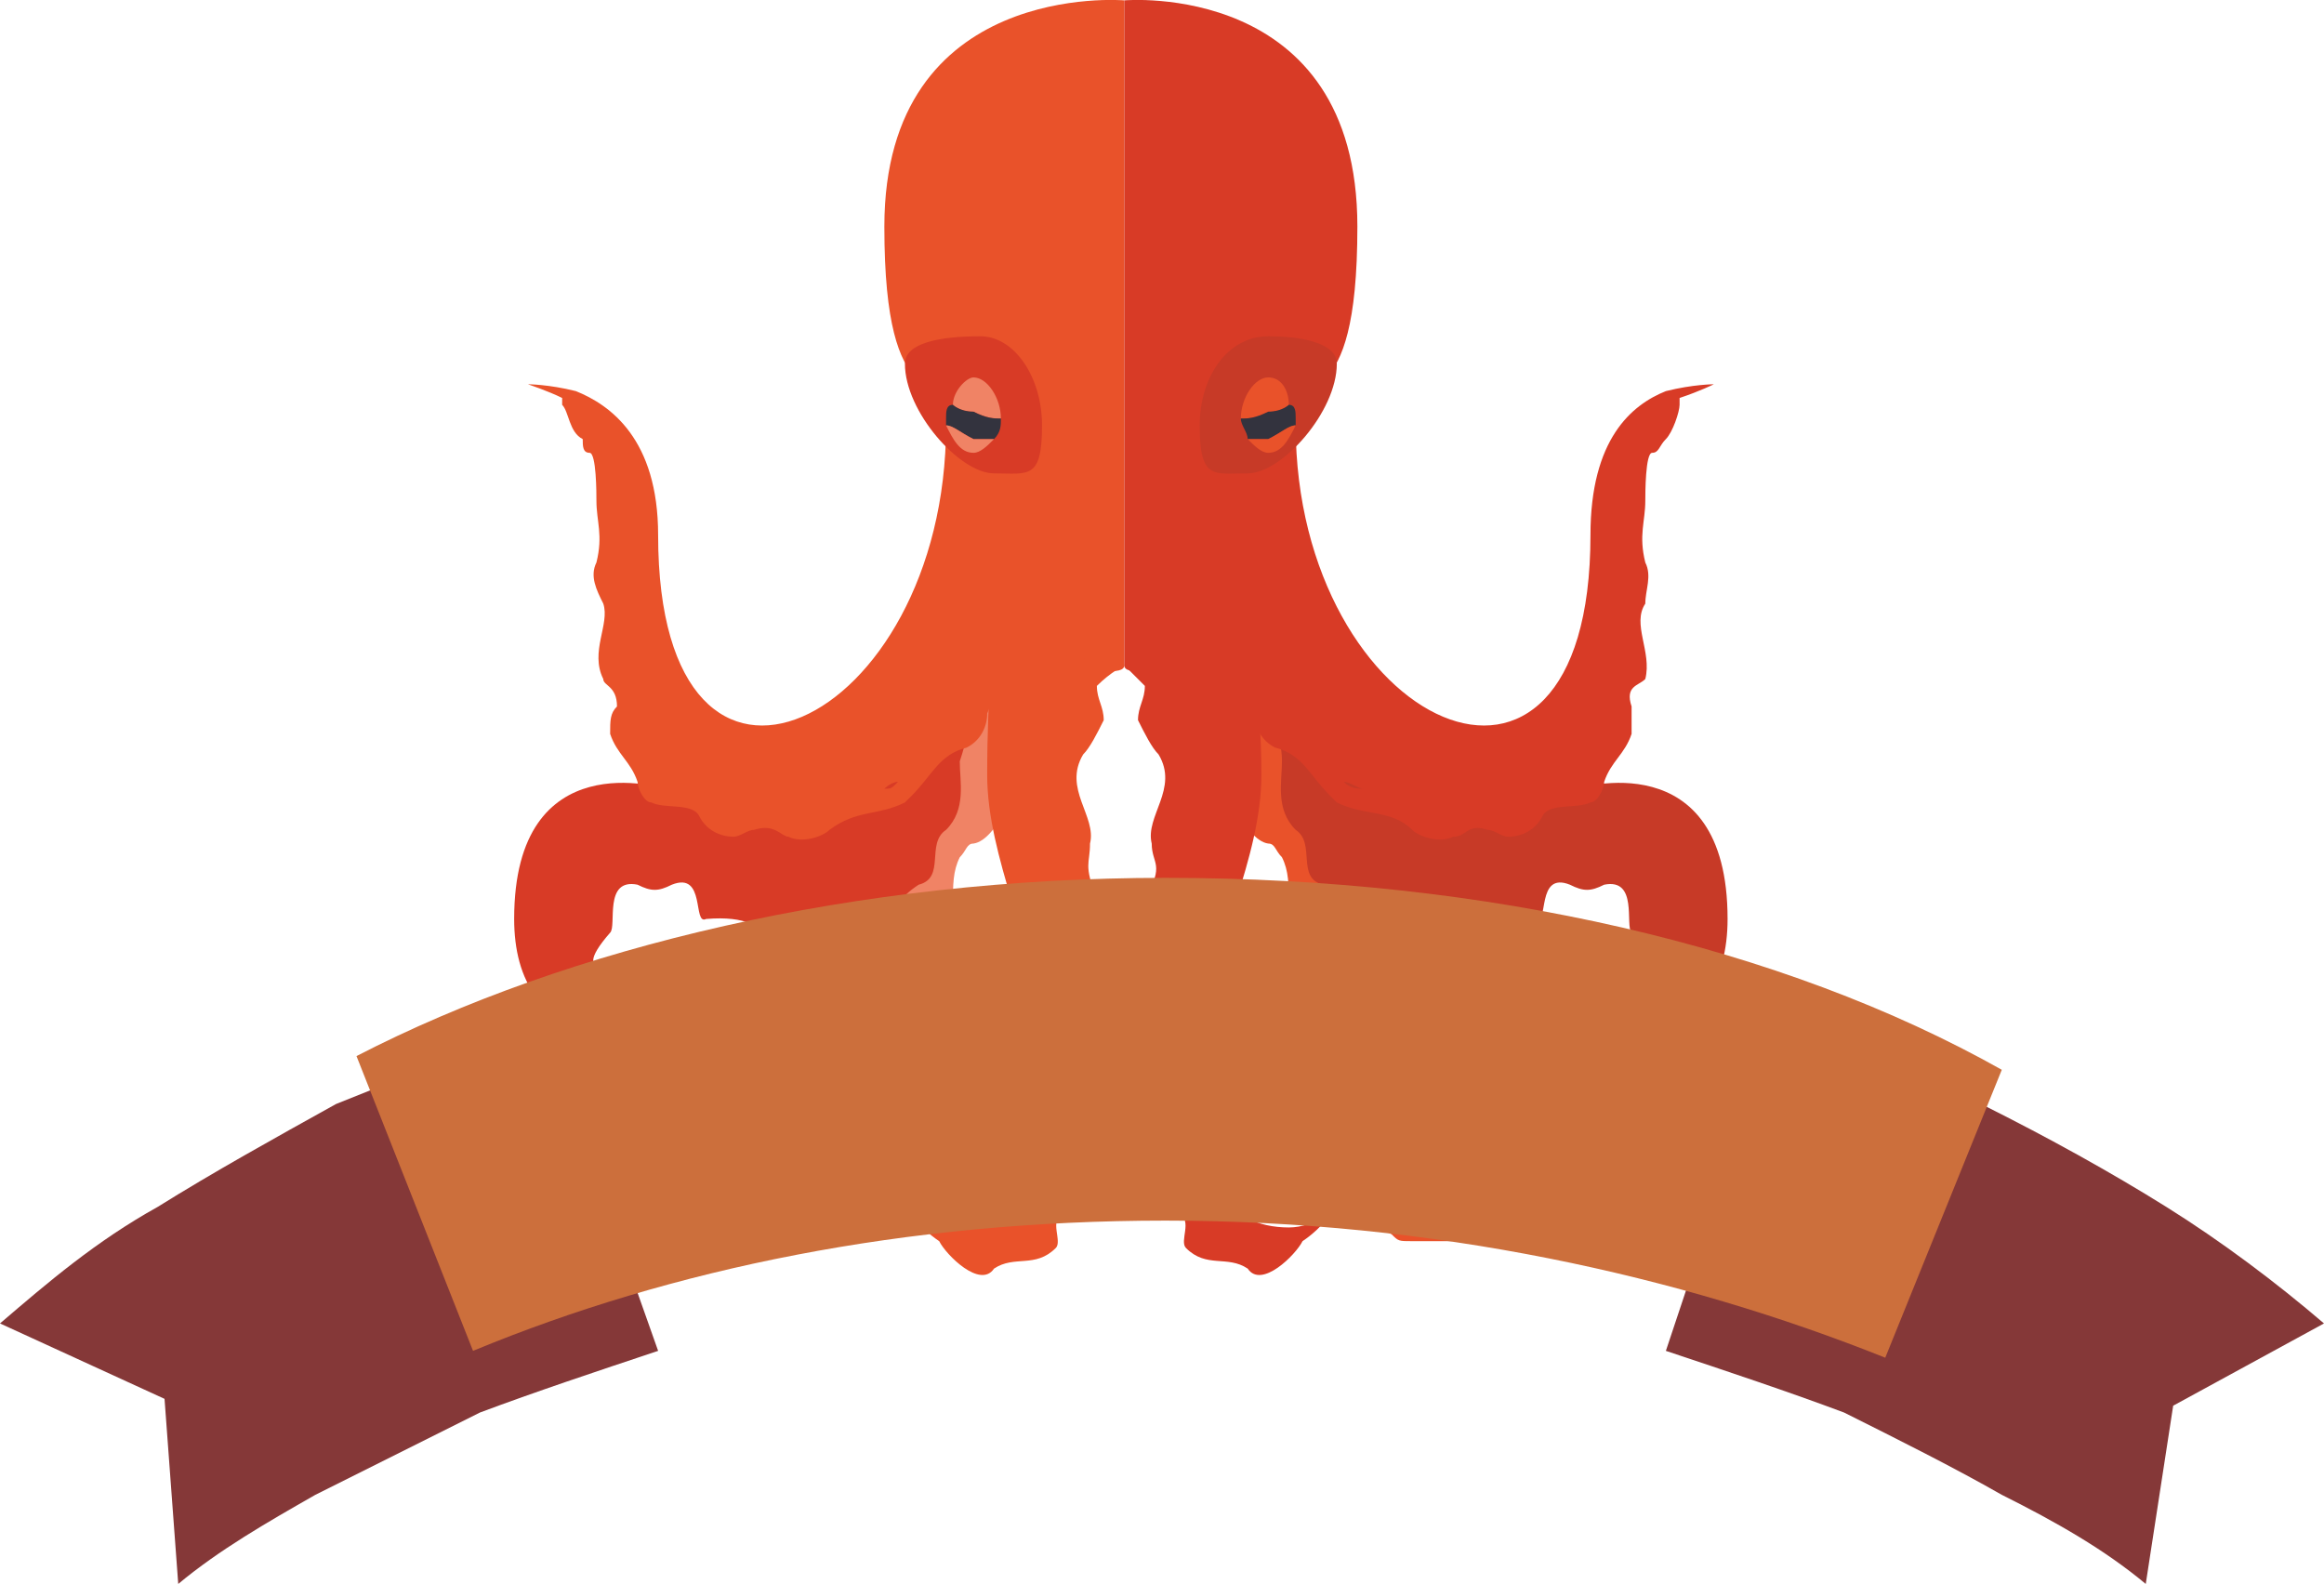 <?xml version="1.0" encoding="UTF-8"?>
<!DOCTYPE svg PUBLIC "-//W3C//DTD SVG 1.1//EN" "http://www.w3.org/Graphics/SVG/1.1/DTD/svg11.dtd">
<!-- Creator: CorelDRAW X7 -->
<svg xmlns="http://www.w3.org/2000/svg" xml:space="preserve" width="1.527in" height="1.041in" version="1.1" style="shape-rendering:geometricPrecision; text-rendering:geometricPrecision; image-rendering:optimizeQuality; fill-rule:evenodd; clip-rule:evenodd"
viewBox="0 0 339 231"
 xmlns:xlink="http://www.w3.org/1999/xlink">
 <defs>
  <style type="text/css">
   <![CDATA[
    .fil0 {fill:#F08365}
    .fil6 {fill:#CC6F3C}
    .fil2 {fill:#E9522A}
    .fil1 {fill:#D83B26}
    .fil4 {fill:#C73A27}
    .fil3 {fill:#33333E}
    .fil5 {fill:#853838}
   ]]>
  </style>
 </defs>
 <g id="Layer_x0020_1">
  <g id="_1364535049664">
   <path class="fil0" d="M120 136c0,14 7,14 7,25 0,13 -17,15 -17,-2 0,-4 2,-7 2,-7 0,0 -4,3 -6,10 -1,3 -4,6 -1,10 1,2 3,4 4,7 0,1 1,1 2,2 4,0 7,0 10,0 2,0 2,0 3,-1 2,-1 6,-3 7,-5 1,-3 6,-7 6,-11 -1,-1 -1,-2 -1,-3 1,-2 3,-4 1,-6 0,-1 -1,-1 -2,-2 0,0 0,0 0,0 0,-1 -1,-1 -1,-1 0,-3 3,-6 2,-9 0,-1 0,-1 -1,-2 -2,-3 2,-5 4,-7 0,0 0,-1 0,-2 0,-3 0,-5 1,-7 1,-1 1,-2 2,-2 7,-1 14,-34 14,-34 1,-1 -24,24 -24,24 0,0 -12,9 -12,23z"/>
   <path class="fil1" d="M141 107l-44 8c0,0 -22,-7 -22,19 0,9 4,16 14,16 10,0 12,-7 12,-7 0,0 -3,0 -3,0 -6,2 -4,-2 -5,-3 -1,0 -11,4 -4,-4 1,-1 -1,-8 4,-7 2,1 3,1 5,0 5,-2 3,6 5,5 12,-1 8,7 14,5 2,-1 3,-4 7,-2 1,0 2,0 4,0 1,0 1,-1 2,-2 1,-3 1,-4 4,-6 4,-1 1,-6 4,-8 3,-3 2,-7 2,-10 1,-3 1,-4 1,-4z"/>
   <path class="fil2" d="M131 114c-1,1 -1,1 -2,1 0,0 1,-1 2,-1zm33 -114c0,0 -35,-3 -35,33 0,29 9,20 9,29 0,44 -42,64 -42,16 0,-14 -7,-19 -12,-21 0,0 0,0 0,0 -4,-1 -7,-1 -7,-1 0,0 3,1 5,2 0,0 0,0 0,1 1,1 1,4 3,5 0,1 0,2 1,2 1,0 1,6 1,7 0,3 1,5 0,9 -1,2 0,4 1,6 1,3 -2,7 0,11 0,1 2,1 2,4 -1,1 -1,2 -1,4 1,3 3,4 4,7 0,1 1,3 2,3 2,1 6,0 7,2 1,2 3,3 5,3 1,0 2,-1 3,-1 3,-1 4,1 5,1 2,1 5,0 6,-1 4,-3 7,-2 11,-4 0,0 1,-1 1,-1 3,-3 4,-6 8,-7 2,-1 3,-3 3,-5 1,-2 1,-5 1,-8 1,-2 19,4 19,1l0 -97z"/>
   <path class="fil2" d="M160 142c1,-3 3,-5 2,-8 -1,-2 -1,-2 -2,-3 -2,-5 -1,-5 -1,-8 1,-4 -4,-8 -1,-13 1,-1 2,-3 3,-5 0,-2 -1,-3 -1,-5 2,-2 4,-3 4,-3l-19 -3c0,0 -1,6 -1,19 0,12 7,25 8,37 3,22 -4,29 -12,29 -5,0 -8,-3 -8,-3 0,0 2,3 5,5 1,2 6,7 8,4 3,-2 6,0 9,-3 1,-1 -1,-4 1,-5 2,-2 3,-3 4,-6 0,-3 -2,-3 1,-6 1,-1 1,-2 2,-3 0,-1 -1,-2 -1,-3 -2,-5 0,-5 1,-8 1,0 1,-2 0,-2 0,-3 -2,-5 -2,-7z"/>
   <path class="fil1" d="M152 62c0,8 -2,7 -7,7 -5,0 -13,-9 -13,-16 0,-3 5,-4 11,-4 5,0 9,6 9,13z"/>
   <path class="fil0" d="M142 60c2,1 3,1 4,1 0,0 0,0 0,0 0,-3 -2,-6 -4,-6 -1,0 -3,2 -3,4 0,0 1,1 3,1z"/>
   <path class="fil3" d="M142 60c-2,0 -3,-1 -3,-1 -1,0 -1,1 -1,2 0,0 0,0 0,1 1,0 2,1 4,2 1,0 2,0 3,0 1,-1 1,-2 1,-3 -1,0 -2,0 -4,-1z"/>
   <path class="fil0" d="M138 62c1,2 2,4 4,4 1,0 2,-1 3,-2 -1,0 -2,0 -3,0 -2,-1 -3,-2 -4,-2z"/>
   <path class="fil2" d="M207 136c0,14 -7,14 -7,25 0,13 17,15 17,-2 0,-4 -2,-7 -2,-7 0,0 4,3 6,10 1,3 4,6 1,10 -1,2 -3,4 -4,7 0,1 -1,1 -2,2 -3,0 -7,0 -10,0 -2,0 -2,0 -3,-1 -2,-1 -6,-3 -7,-5 -1,-3 -6,-7 -5,-11 0,-1 0,-2 0,-3 -1,-2 -3,-4 -1,-6 0,-1 1,-1 2,-2 0,0 0,0 0,0 1,-1 1,-1 1,-1 0,-3 -3,-6 -2,-9 0,-1 0,-1 1,-2 3,-3 -2,-5 -3,-7 -1,0 -1,-1 -1,-2 0,-3 0,-5 -1,-7 -1,-1 -1,-2 -2,-2 -7,-1 -14,-34 -14,-34 -1,-1 24,24 24,24 0,0 12,9 12,23z"/>
   <path class="fil4" d="M186 107l44 8c0,0 22,-7 22,19 0,9 -4,16 -14,16 -10,0 -12,-7 -12,-7 0,0 3,0 3,0 7,2 4,-2 5,-3 2,0 11,4 4,-4 -1,-1 1,-8 -4,-7 -2,1 -3,1 -5,0 -5,-2 -3,6 -5,5 -12,-1 -8,7 -14,5 -2,-1 -3,-4 -7,-2 -1,0 -2,0 -4,0 -1,0 -1,-1 -2,-2 -1,-3 -1,-4 -4,-6 -4,-1 -1,-6 -4,-8 -3,-3 -2,-7 -2,-10 0,-3 -1,-4 -1,-4z"/>
   <path class="fil1" d="M196 114c1,1 2,1 3,1 -1,0 -2,-1 -3,-1zm-32 -114c0,0 34,-3 34,33 0,29 -9,20 -9,29 0,44 43,64 43,16 0,-14 6,-19 11,-21 0,0 0,0 0,0 4,-1 7,-1 7,-1 0,0 -2,1 -5,2 0,0 0,0 0,1 0,1 -1,4 -2,5 -1,1 -1,2 -2,2 -1,0 -1,6 -1,7 0,3 -1,5 0,9 1,2 0,4 0,6 -2,3 1,7 0,11 -1,1 -3,1 -2,4 0,1 0,2 0,4 -1,3 -3,4 -4,7 0,1 -1,3 -2,3 -2,1 -6,0 -7,2 -1,2 -3,3 -5,3 -1,0 -2,-1 -3,-1 -3,-1 -3,1 -5,1 -2,1 -5,0 -6,-1 -3,-3 -7,-2 -11,-4 0,0 -1,-1 -1,-1 -3,-3 -4,-6 -8,-7 -2,-1 -3,-3 -3,-5 -1,-2 -1,-5 -1,-8 -1,-2 -18,4 -18,1l0 -97z"/>
   <path class="fil1" d="M167 142c-1,-3 -3,-5 -2,-8 1,-2 1,-2 2,-3 3,-5 1,-5 1,-8 -1,-4 4,-8 1,-13 -1,-1 -2,-3 -3,-5 0,-2 1,-3 1,-5 -2,-2 -3,-3 -3,-3l18 -3c0,0 2,6 2,19 0,12 -7,25 -9,37 -3,22 4,29 13,29 4,0 7,-3 7,-3 0,0 -2,3 -5,5 -1,2 -6,7 -8,4 -3,-2 -6,0 -9,-3 -1,-1 1,-4 -1,-5 -2,-2 -3,-3 -4,-6 0,-3 2,-3 -1,-6 -1,-1 -1,-2 -1,-3 -1,-1 0,-2 0,-3 2,-5 0,-5 -1,-8 -1,0 -1,-2 0,-2 1,-3 2,-5 2,-7z"/>
   <path class="fil4" d="M175 62c0,8 2,7 7,7 5,0 13,-9 13,-16 0,-3 -5,-4 -10,-4 -6,0 -10,6 -10,13z"/>
   <path class="fil2" d="M185 60c-2,1 -3,1 -4,1 0,0 0,0 0,0 0,-3 2,-6 4,-6 2,0 3,2 3,4 0,0 -1,1 -3,1z"/>
   <path class="fil3" d="M185 60c2,0 3,-1 3,-1 1,0 1,1 1,2 0,0 0,0 0,1 -1,0 -2,1 -4,2 -1,0 -2,0 -3,0 0,-1 -1,-2 -1,-3 1,0 2,0 4,-1z"/>
   <path class="fil2" d="M189 62c-1,2 -2,4 -4,4 -1,0 -2,-1 -3,-2 1,0 2,0 3,0 2,-1 3,-2 4,-2z"/>
  </g>
  <path class="fil5" d="M243 197l16 -48c11,4 21,8 30,12 10,5 19,10 27,15 8,5 16,11 23,17l-22 12 -4 26c-6,-5 -13,-9 -21,-13 -7,-4 -15,-8 -23,-12 -8,-3 -17,-6 -26,-9z"/>
  <path class="fil5" d="M96 197l-17 -48c-10,4 -20,8 -30,12 -9,5 -18,10 -26,15 -9,5 -16,11 -23,17l24 11 2 27c6,-5 13,-9 20,-13 8,-4 16,-8 24,-12 8,-3 17,-6 26,-9z"/>
  <path class="fil6" d="M292 156l-17 42c-30,-12 -66,-20 -105,-20 -38,0 -72,7 -101,19l-17 -43c31,-16 73,-26 118,-26 47,0 90,10 122,28z"/>
 </g>
</svg>
